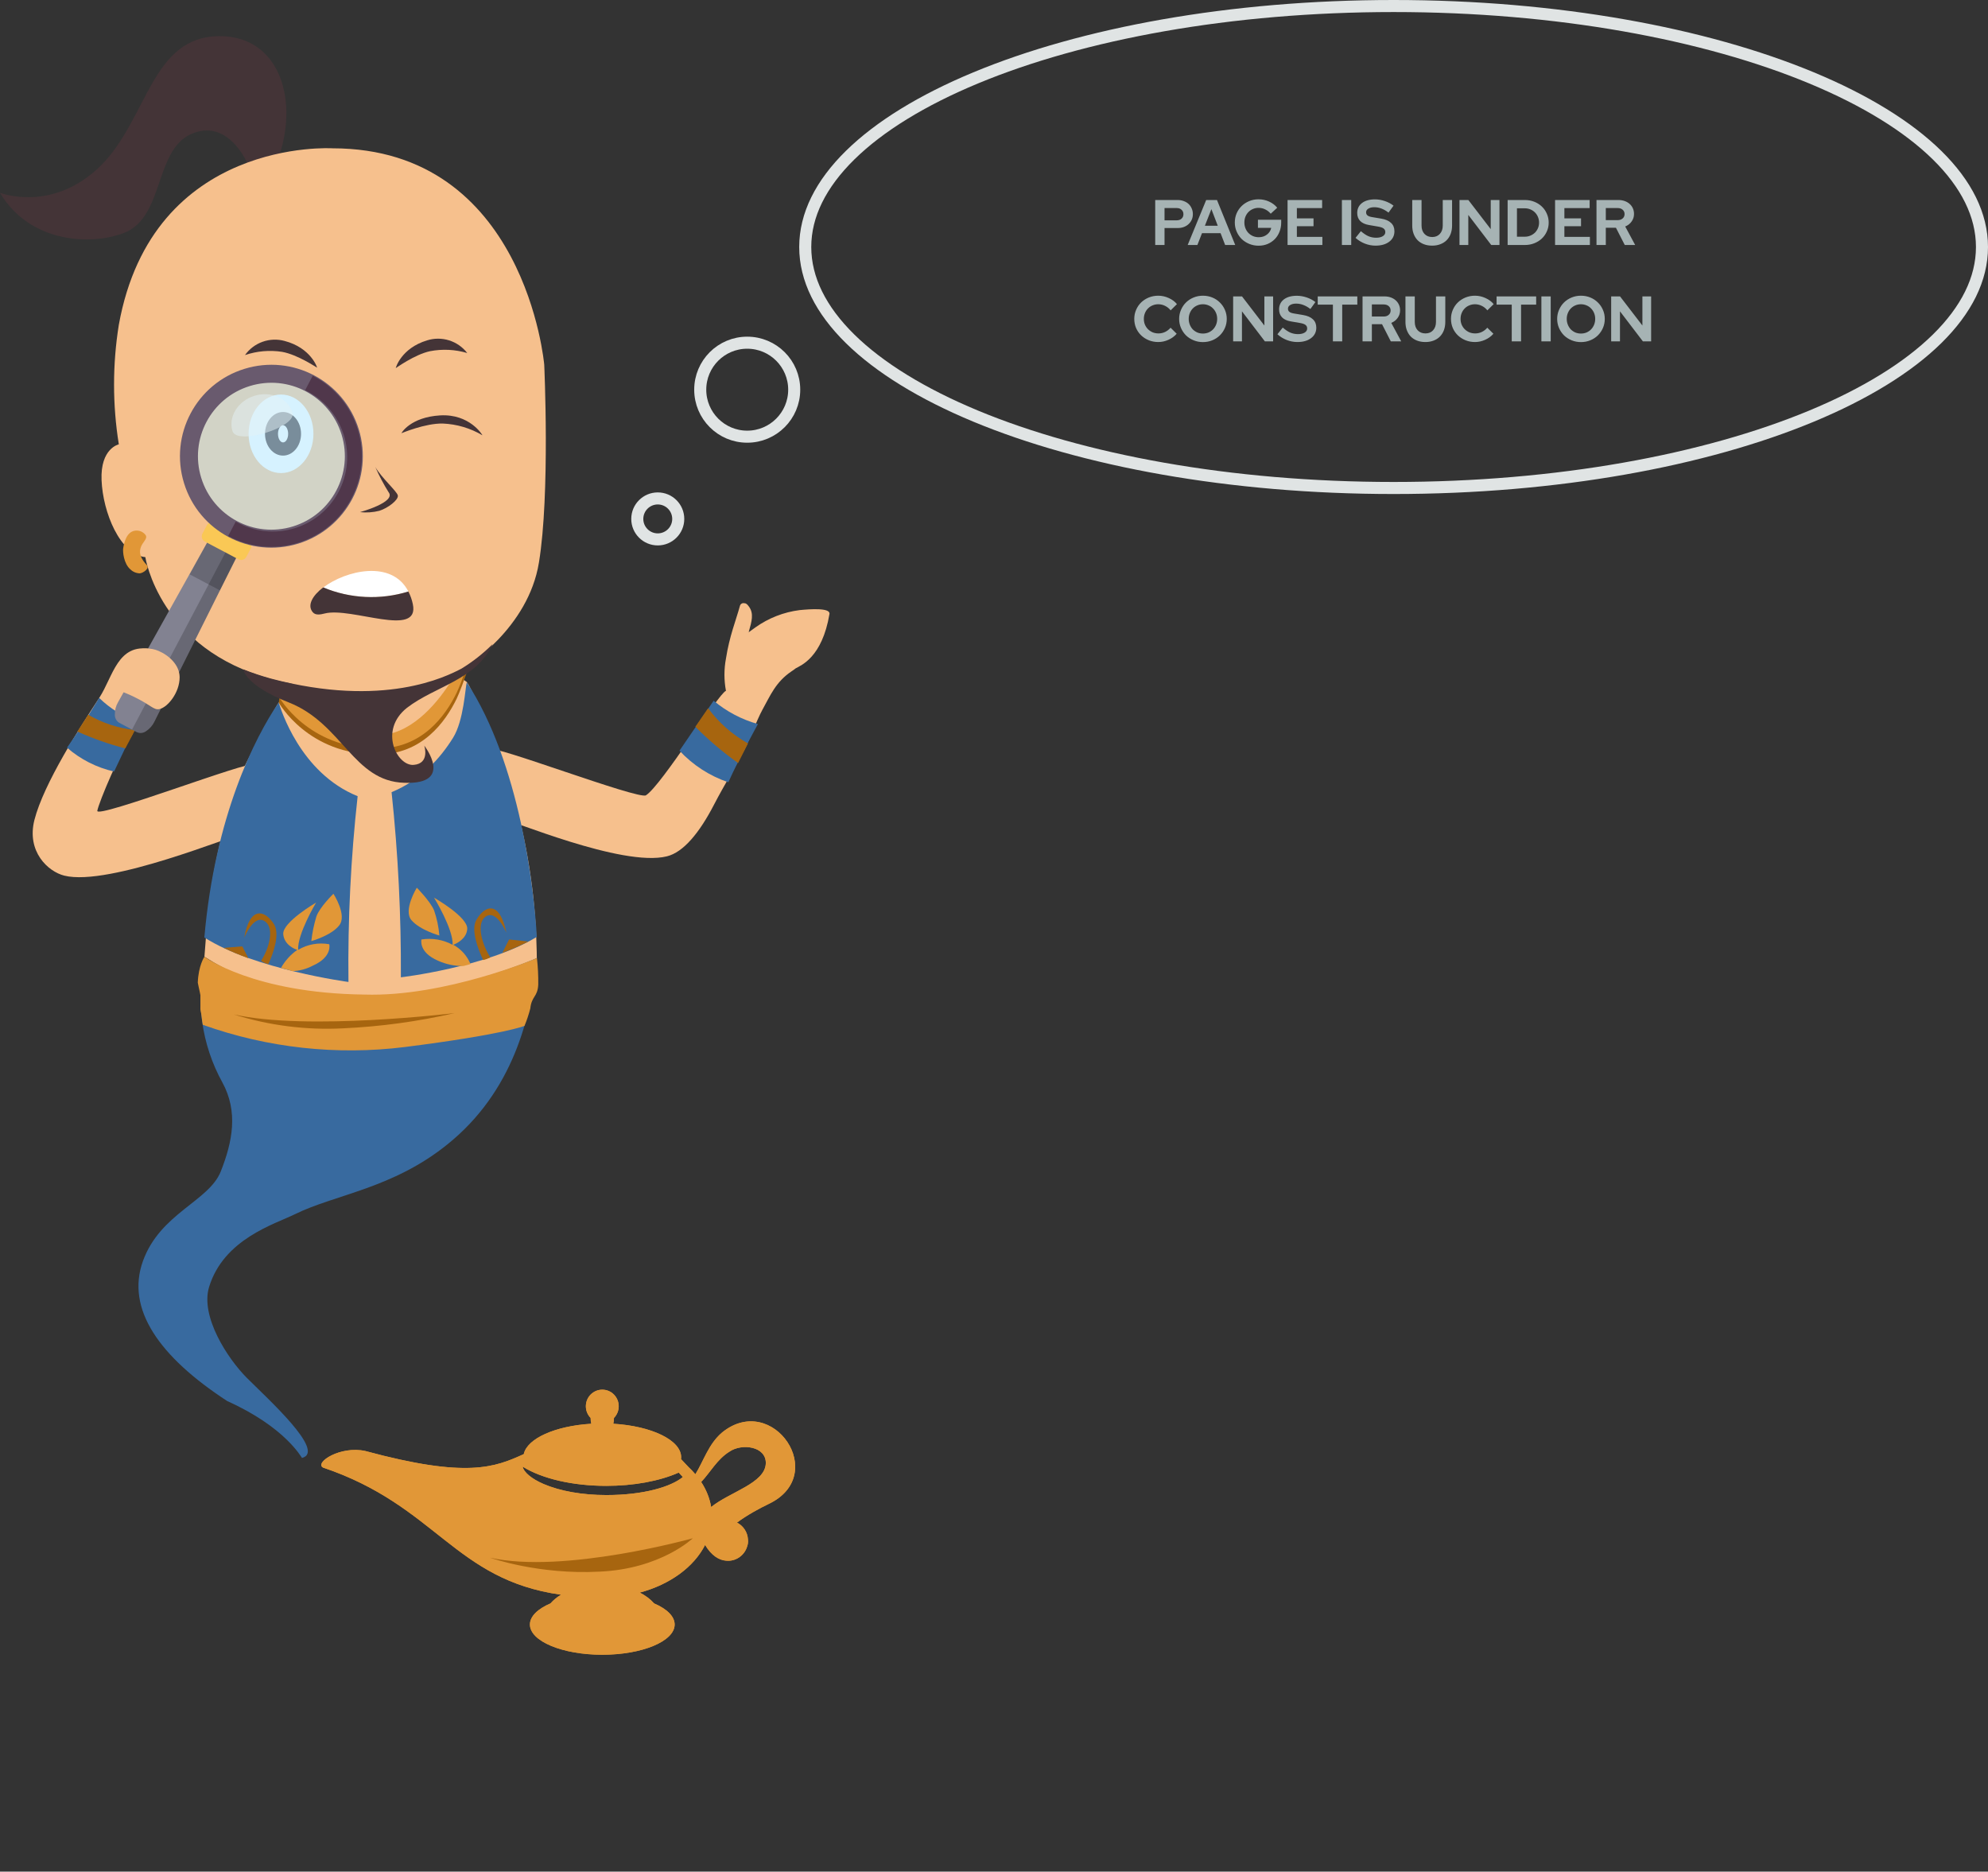 <svg width="495" height="466" viewBox="0 0 495 466" fill="none" xmlns="http://www.w3.org/2000/svg">
<rect x="0" y="0" width="495" height="466" fill="#333333" stroke="none"/>
<path d="M206.531 152.872C206.8 151.293 201.767 151.643 199.103 151.903C195.135 152.407 191.353 153.886 188.096 156.209C185.082 158.335 186.688 157.384 186.454 157.258C187.19 154.702 187.728 152.773 186.517 151.077C186.033 150.396 185.755 150.18 185.27 150.18C185.045 150.14 184.812 150.187 184.621 150.312C184.429 150.437 184.292 150.63 184.239 150.853C183.252 154.441 181.628 158.371 180.758 163.977C180.259 166.627 180.259 169.347 180.758 171.997C178.82 172.733 164.772 195.464 160.843 198.012C159.049 199.187 122.269 185.157 122.09 186.601C124.512 192.97 124.521 197.303 125.319 204.04C126.441 203.744 154.869 215.998 166.064 213.208C170.11 212.203 174.084 207.512 177.825 200.272C180.399 195.303 183.09 191.069 185.001 187.274C185.943 185.83 188.509 179.102 189.836 176.716C191.837 173.127 193.119 169.826 197.102 167.135C197.459 166.908 197.803 166.662 198.134 166.399C199.399 165.673 204.701 163.744 206.531 152.872Z" fill="#F6C08D"/>
<path d="M16.004 218.016C11.967 217.011 6.558 212.032 8.576 204.129C10.891 195.087 19.924 181.057 24.724 173.737C28.195 168.354 29.29 160.074 37.578 161.608C38.817 161.864 39.974 162.419 40.95 163.224C41.925 164.029 42.69 165.061 43.176 166.228C43.795 167.018 43.346 167.502 42.414 167.547C39.399 168.157 38.296 169.61 35.946 171.934C35.309 172.514 34.793 173.215 34.428 173.995C34.063 174.776 33.856 175.621 33.82 176.482C37.237 174.454 37.767 175.836 37.767 175.836C38.44 177.791 35.973 178.016 33.972 179.747L33.192 180.599C32.977 181.084 33.264 182.537 32.932 182.905C30.061 186.78 24.607 199.752 24.23 201.869C23.853 203.986 62.804 189.023 62.983 190.458C60.57 196.836 60.561 201.169 59.754 207.897C58.597 207.628 27.199 220.824 16.004 218.016Z" fill="#F6C08D"/>
<path d="M177.69 174.464C180.912 177.165 184.674 179.147 188.724 180.277C188.724 180.277 184.346 188.135 181.35 194.773C176.706 193.199 172.526 190.496 169.186 186.906L177.69 174.464Z" fill="#386A9F"/>
<path d="M183.781 189.982C179.984 187.276 176.422 184.254 173.133 180.949L176.309 176.329C178.957 179.928 182.346 182.917 186.248 185.093L183.781 189.982Z" fill="#A7650F"/>
<path d="M61.52 40.514C61.52 40.514 56.685 29.157 47.427 33.454C38.502 37.59 40.816 53.952 31.065 57.917C22.803 61.218 7.436 60.563 -0 48.004C-0 48.004 13.052 53.127 25.117 41.223C36.851 29.489 37.676 9 54.721 9C69.244 9 74.178 24.116 69.719 38.164L64.588 41.886L61.52 40.514Z" fill="#443437"/>
<path d="M134.192 140.052C137 123.008 135.511 90.804 135.511 90.804C135.511 90.804 130.882 36.926 82.79 36.926C82.79 36.926 38.009 34.118 29.585 80.882C28.004 90.735 28.004 100.776 29.585 110.629C29.585 110.629 24.957 111.616 25.288 119.546C25.611 127.619 29.908 138.061 36.188 138.716C36.188 138.716 39.66 161.69 67.756 169.126C69.55 169.62 71.227 169.952 72.878 170.284C72.052 171.27 71.084 172.598 69.909 174.249C69.738 174.41 69.577 174.742 69.406 174.912C68.671 175.81 61.054 190.163 60.319 192.1C55.395 204.86 52.387 218.28 51.393 231.921C51.232 234.074 51.061 236.056 50.9 238.2C63.278 246.148 77.857 249.967 92.541 249.109C117.004 247.799 133.663 238.541 133.663 238.541C133.663 238.541 133.663 236.397 133.502 232.594C132.901 219.806 130.68 207.145 126.89 194.917C127.886 196.568 117.022 169.315 115.982 169.647C115.488 168.992 112.681 168.803 112.187 167.978C113.164 167.63 114.104 167.189 114.995 166.659C116.179 165.987 131.546 156.406 134.192 140.052Z" fill="#F6C08D"/>
<path d="M34.267 179.738C30.68 178.451 27.41 176.411 24.677 173.755C24.677 173.755 20.506 180.779 16.685 186.152C20.041 189.074 24.069 191.117 28.409 192.1L34.267 179.738Z" fill="#386A9F"/>
<path d="M19.26 182.133C23.113 183.874 27.107 185.282 31.2 186.341L33.631 181.774C29.52 181.336 25.546 180.037 21.969 177.962C21.144 179.254 20.157 180.761 19.26 182.133Z" fill="#A7650F"/>
<path d="M99.816 243.332C99.898 227.934 99.125 212.544 97.501 197.232C104.848 194.217 109.728 188.647 112.805 183.695C115.496 179.398 115.846 171.136 116.223 169.871C129.446 190.037 133.034 221.524 133.662 233.267C121.103 240.856 99.816 243.332 99.816 243.332Z" fill="#386A9F"/>
<path d="M133.663 238.541C132.344 253.253 127.661 271.831 111.46 284.883C97.78 295.962 83.427 297.38 73.38 302.34C68.401 304.789 55.717 308.476 52.066 320.425C49.832 327.754 56.641 338.214 61.431 343.031C66.553 348.18 81.31 361.439 75.192 363C75.031 362.838 70.967 355.294 56.587 348.844C39.587 337.756 31.299 325.87 35.596 313.966C39.892 302.062 52.03 299.102 54.972 291.665C57.915 284.229 59.341 276.783 55.376 269.517C50.158 260.08 48.621 249.045 51.061 238.541C51.061 238.541 64.454 247.799 90.065 249.943C115.766 246.57 133.663 238.541 133.663 238.541Z" fill="#386A9F"/>
<path d="M134.021 245.152C133.86 248.292 132.371 247.96 132.039 251.1C131.663 252.574 131.18 254.019 130.595 255.424C130.595 255.424 125.598 257.55 100.803 260.689C83.832 262.805 66.601 260.909 50.496 255.155C50.496 255.155 50.236 253.746 50.074 252.257C49.933 251.774 49.876 251.27 49.904 250.768V247.799C49.834 247.527 49.78 247.251 49.742 246.973C49.581 246.148 49.249 244.82 49.249 244.659C49.41 240.362 50.899 238.209 50.899 238.209C50.899 238.209 63.126 247.305 90.729 247.628C110.841 248.265 133.69 238.541 133.69 238.541C133.942 240.735 134.053 242.944 134.021 245.152V245.152Z" fill="#E19737"/>
<path d="M116.224 167.448C115.892 168.444 114.367 172.633 113.712 173.952C110.895 179.738 105.118 187.839 94.039 187.839C76.69 188 69.424 174.957 69.424 174.957L69.747 172.149C69.747 172.149 83.427 185.722 95.197 184.528C103.27 183.703 109.415 175.773 112.384 170.983C112.633 170.614 112.855 170.227 113.048 169.826C113.712 169.987 115.399 167.287 116.224 167.448Z" fill="#A7650F"/>
<path d="M115.569 167.727C115.04 169.339 114.42 170.921 113.712 172.463C110.895 178.249 105.118 186.35 94.039 186.35C76.69 186.511 69.424 173.459 69.424 173.459L69.747 170.651C69.747 170.651 83.427 184.197 95.197 183.031C103.27 182.206 109.415 174.275 112.384 169.485C112.635 169.117 112.857 168.73 113.048 168.328C113.712 168.498 114.744 167.565 115.569 167.727Z" fill="#E19737"/>
<path d="M98.542 91.646C98.614 91.646 103.225 88.264 107.082 87.439C110.16 86.847 113.335 87.004 116.34 87.897C115.195 86.409 113.62 85.309 111.83 84.746C110.039 84.183 108.119 84.184 106.328 84.748C99.888 86.704 98.524 91.584 98.542 91.646Z" fill="#443437"/>
<path d="M99.959 107.857C100.031 107.857 105.871 105.354 110.258 105.453C113.738 105.599 117.127 106.604 120.125 108.377C120.125 108.296 116.941 102.995 109.594 103.425C102.247 103.856 99.95 107.776 99.959 107.857Z" fill="#443437"/>
<path d="M70.868 84.892C69.061 84.396 67.145 84.468 65.38 85.097C63.615 85.726 62.086 86.882 61 88.409C63.967 87.4 67.134 87.123 70.231 87.601C74.133 88.292 78.861 91.531 78.941 91.531C79.022 91.531 77.407 86.606 70.868 84.892Z" fill="#443437"/>
<path d="M86.764 244.489C86.764 244.489 63.297 241.349 50.882 233.41C53.519 203.17 63.441 183.667 69.388 174.912C69.882 176.401 74.672 192.432 89.052 198.236C87.348 213.592 86.584 229.039 86.764 244.489V244.489Z" fill="#386A9F"/>
<path d="M113.2 252.239C113.2 252.239 76.51 256.725 58.174 252.562C66.981 255.339 76.214 256.515 85.436 256.034C94.786 255.607 104.078 254.337 113.2 252.239V252.239Z" fill="#A7650F"/>
<path d="M66.82 240.031C68.121 237.214 69.727 232.567 68.22 230.1C66.04 226.655 62.227 225.364 60.81 233.473C60.81 233.473 63.232 227.337 66.067 229.463C68.39 231.257 66.964 236.227 64.999 239.223C65.538 239.626 66.161 239.901 66.82 240.031Z" fill="#A7650F"/>
<path d="M55.715 236.003C57.707 236.972 59.698 237.797 61.851 238.586L60.335 235.626L55.715 236.003Z" fill="#A7650F"/>
<path d="M69.97 240.99C70.966 241.312 71.962 241.474 72.787 241.797C74.573 241.735 76.322 241.265 77.9 240.424C82.834 238.236 81.982 235.096 81.982 235.096C79.314 234.609 76.56 235.106 74.231 236.495C74.025 232.53 78.716 224.717 78.716 224.717C78.716 224.717 70.338 229.588 70.526 232.557C70.715 235.203 73.37 236.334 74.034 236.495C72.359 237.669 70.97 239.205 69.97 240.99V240.99Z" fill="#E19737"/>
<path d="M77.514 234.316C77.514 234.316 82.457 232.943 84.422 230.449C86.548 227.956 83.022 222.528 83.022 222.528C83.022 222.528 79.587 225.865 78.779 228.189C78.171 230.188 77.747 232.239 77.514 234.316V234.316Z" fill="#E19737"/>
<path d="M102.463 229.122C104.607 231.598 109.397 232.926 109.397 232.926C109.225 230.785 108.782 228.675 108.078 226.646C107.083 224.332 103.781 221.021 103.781 221.021C103.781 221.021 100.31 226.646 102.463 229.122Z" fill="#E19737"/>
<path d="M112.869 235.24C113.694 234.909 116.179 233.751 116.34 231.275C116.511 228.297 108.078 223.507 108.078 223.507C108.078 223.507 112.869 231.275 112.707 235.24C110.335 233.953 107.604 233.486 104.939 233.913C104.939 233.913 104.113 237.053 109.074 239.205C111.049 240.09 113.19 240.54 115.354 240.524C116.008 240.363 116.672 240.192 117.148 240.031C116.318 237.987 114.806 236.294 112.869 235.24V235.24Z" fill="#E19737"/>
<path d="M126.755 233.912L125.096 237.222C127.3 236.416 129.454 235.478 131.546 234.414L126.755 233.912Z" fill="#A7650F"/>
<path d="M120.807 228.297C123.614 226.153 126.09 232.262 126.09 232.262C124.44 224.188 120.807 225.319 118.654 228.961C117.165 231.437 118.986 236.227 120.304 239.035C120.927 238.891 121.529 238.671 122.098 238.38C120.143 235.402 118.492 230.118 120.807 228.297Z" fill="#A7650F"/>
<path d="M93.447 116.271C94.397 118.442 95.503 120.54 96.757 122.551C98.739 125.027 89.643 127.512 89.643 127.512C91.25 127.687 92.875 127.574 94.442 127.18C96.586 126.516 99.233 124.489 99.062 123.376C98.901 122.38 94.936 118.918 93.447 116.271Z" fill="#443437"/>
<path d="M36.581 140.725C35.227 139.299 34.554 137.926 35.003 136.419C35.451 134.912 36.877 134.159 36.249 133.208C35.962 132.825 35.581 132.523 35.142 132.331C34.704 132.139 34.223 132.064 33.747 132.113C31.45 132.311 30.849 135.316 30.67 136.554C30.553 137.298 30.768 140.295 32.464 141.766C33.092 142.379 33.928 142.731 34.805 142.753C35.729 142.663 37.299 141.479 36.581 140.725Z" fill="#E19737"/>
<path d="M69.971 117.787C74.43 117.787 78.044 113.41 78.044 108.009C78.044 102.609 74.43 98.231 69.971 98.231C65.512 98.231 61.897 102.609 61.897 108.009C61.897 113.41 65.512 117.787 69.971 117.787Z" fill="white"/>
<path d="M70.474 113.437C72.951 113.437 74.959 111.007 74.959 108.009C74.959 105.012 72.951 102.582 70.474 102.582C67.996 102.582 65.988 105.012 65.988 108.009C65.988 111.007 67.996 113.437 70.474 113.437Z" fill="#443437"/>
<path d="M70.482 110.153C71.181 110.153 71.747 109.197 71.747 108.018C71.747 106.839 71.181 105.883 70.482 105.883C69.784 105.883 69.217 106.839 69.217 108.018C69.217 109.197 69.784 110.153 70.482 110.153Z" fill="white"/>
<path d="M34.087 182.295C34.456 182.456 34.86 182.517 35.26 182.473C35.66 182.429 36.041 182.281 36.366 182.044C37.262 181.455 37.982 180.633 38.447 179.667L58.954 138.59L51.759 134.769L29.387 174.849C28.843 175.779 28.57 176.841 28.597 177.917C28.582 178.319 28.673 178.718 28.86 179.074C29.047 179.43 29.325 179.73 29.665 179.945L34.087 182.295Z" fill="#828291"/>
<g style="mix-blend-mode:overlay" opacity="0.2">
<path d="M54.748 146.987L58.991 138.59L51.761 134.769L47.222 143.004L54.748 146.987Z" fill="black"/>
</g>
<g style="mix-blend-mode:overlay" opacity="0.2">
<path d="M34.088 182.296C34.457 182.454 34.861 182.515 35.261 182.471C35.66 182.427 36.041 182.28 36.367 182.044C37.264 181.452 37.983 180.627 38.448 179.658L58.955 138.591L56.326 137.2L32.886 181.641L34.088 182.296Z" fill="black"/>
</g>
<path d="M61.834 134.61L53.459 130.184C52.754 129.812 51.88 130.081 51.507 130.787L50.401 132.881C50.028 133.586 50.298 134.46 51.003 134.832L59.379 139.258C60.084 139.63 60.958 139.361 61.331 138.656L62.437 136.562C62.809 135.856 62.54 134.982 61.834 134.61Z" fill="#FAC855"/>
<path opacity="0.5" d="M73.63 133.203C84.461 129.861 90.532 118.371 87.19 107.539C83.847 96.707 72.357 90.636 61.525 93.979C50.694 97.322 44.623 108.812 47.965 119.643C51.308 130.475 62.798 136.546 73.63 133.203Z" fill="#AFE6FF"/>
<path opacity="0.5" d="M57.895 107.363C56.783 103.775 59.232 99.819 63.359 98.545C67.485 97.271 71.737 99.155 72.841 102.752C73.944 106.349 58.999 110.96 57.895 107.363Z" fill="#E4F2F6"/>
<path d="M73.63 133.203C84.461 129.861 90.532 118.371 87.19 107.539C83.847 96.707 72.357 90.636 61.525 93.979C50.694 97.322 44.623 108.812 47.965 119.643C51.308 130.475 62.798 136.546 73.63 133.203Z" stroke="#695A6E" stroke-width="4.48" stroke-miterlimit="10" stroke-linecap="round"/>
<path d="M87.499 124.121C90.283 118.836 90.857 112.664 89.097 106.956C87.336 101.249 83.384 96.472 78.107 93.674L77.865 93.549L75.981 97.137L76.223 97.263C78.427 98.367 80.389 99.9 81.993 101.772C83.596 103.645 84.81 105.818 85.562 108.166C86.315 110.514 86.591 112.988 86.374 115.444C86.157 117.899 85.453 120.287 84.301 122.467C83.149 124.646 81.574 126.574 79.667 128.137C77.761 129.7 75.561 130.866 73.198 131.567C70.835 132.269 68.355 132.491 65.904 132.221C63.454 131.952 61.082 131.195 58.928 129.997L58.695 129.862L56.811 133.45L57.053 133.585C62.346 136.363 68.526 136.927 74.234 135.152C79.943 133.378 84.714 129.41 87.499 124.121Z" fill="#50374B"/>
<path d="M33.245 162.245C34.215 161.758 35.281 161.49 36.367 161.462C37.452 161.434 38.53 161.647 39.525 162.084C42.216 163.25 44.727 165.672 44.727 168.623C44.727 172.445 41.803 176.024 39.767 176.535C38.278 176.903 37.676 175.567 33.308 173.468C30.15 171.942 29.307 172.086 28.823 171.045C27.809 169.018 30.5 163.761 33.245 162.245Z" fill="#F6C08D"/>
<path d="M103.001 190.441C107.128 190.109 105.639 185.642 105.639 185.642C105.639 185.642 113.246 195.393 100.687 194.899C87.957 194.567 85.311 180.196 71.927 174.904C61.019 170.607 60.687 166.83 60.525 166.642C62.797 167.535 65.115 168.308 67.468 168.956C95.564 176.393 111.093 168.463 114.896 166.48C117.718 164.755 120.326 162.701 122.665 160.362V160.362C118.529 169.333 108.446 170.777 101.342 176.222C94.237 181.847 98.866 190.773 103.001 190.441Z" fill="#443437"/>
<path d="M101.683 147.274C97.592 139.272 86.101 142.008 80.476 146.287C87.211 149.089 94.716 149.439 101.683 147.274V147.274Z" fill="white"/>
<path d="M101.682 147.274C94.711 149.427 87.206 149.065 80.475 146.251C77.784 148.305 76.411 150.736 77.892 152.45C78.582 153.257 79.82 153.006 80.843 152.746C87.526 151.05 104.588 158.971 102.794 150.422C102.568 149.327 102.194 148.268 101.682 147.274V147.274Z" fill="#443437"/>
<path d="M493.5 61.5C493.5 69.467 489.62 77.194 482.318 84.369C475.01 91.548 464.359 98.082 451.076 103.602C424.516 114.638 387.72 121.5 347 121.5C306.279 121.5 269.483 114.638 242.923 103.602C229.64 98.082 218.989 91.548 211.681 84.369C204.379 77.194 200.5 69.467 200.5 61.5C200.5 53.533 204.379 45.806 211.681 38.631C218.989 31.452 229.64 24.918 242.923 19.398C269.483 8.362 306.279 1.5 347 1.5C387.72 1.5 424.516 8.362 451.076 19.398C464.359 24.918 475.01 31.452 482.318 38.631C489.62 45.806 493.5 53.533 493.5 61.5Z" stroke="#E0E4E4" stroke-width="3"/>
<path d="M287.641 61V49.8H293.257C293.801 49.8 294.302 49.891 294.761 50.072C295.23 50.243 295.63 50.483 295.961 50.792C296.291 51.101 296.547 51.475 296.729 51.912C296.921 52.339 297.017 52.808 297.017 53.32C297.017 53.821 296.921 54.285 296.729 54.712C296.547 55.128 296.286 55.491 295.945 55.8C295.614 56.109 295.219 56.349 294.761 56.52C294.302 56.691 293.801 56.776 293.257 56.776H289.961V61H287.641ZM293.001 51.8H289.961V54.856H293.001C293.502 54.856 293.902 54.717 294.201 54.44C294.51 54.163 294.665 53.795 294.665 53.336C294.665 52.877 294.51 52.509 294.201 52.232C293.902 51.944 293.502 51.8 293.001 51.8ZM295.725 61L300.333 49.8H303.021L307.565 61H305.053L303.917 58.056H299.293L298.141 61H295.725ZM300.013 56.2H303.213L301.629 52.072L300.013 56.2ZM319.011 55.416C319.011 56.237 318.867 57.005 318.579 57.72C318.301 58.424 317.912 59.032 317.411 59.544C316.92 60.045 316.328 60.445 315.635 60.744C314.941 61.032 314.195 61.176 313.395 61.176C312.563 61.176 311.784 61.027 311.059 60.728C310.333 60.429 309.704 60.024 309.171 59.512C308.648 58.989 308.232 58.376 307.923 57.672C307.613 56.968 307.459 56.211 307.459 55.4C307.459 54.589 307.608 53.832 307.907 53.128C308.216 52.424 308.632 51.816 309.155 51.304C309.688 50.781 310.317 50.371 311.043 50.072C311.768 49.773 312.541 49.624 313.363 49.624C314.291 49.624 315.165 49.811 315.987 50.184C316.808 50.557 317.485 51.069 318.019 51.72L316.403 53.208C316.008 52.739 315.549 52.381 315.027 52.136C314.515 51.88 313.96 51.752 313.363 51.752C312.861 51.752 312.392 51.848 311.955 52.04C311.528 52.221 311.155 52.477 310.835 52.808C310.525 53.128 310.28 53.512 310.099 53.96C309.928 54.397 309.843 54.877 309.843 55.4C309.843 55.923 309.933 56.408 310.115 56.856C310.296 57.304 310.547 57.693 310.867 58.024C311.187 58.344 311.565 58.6 312.003 58.792C312.451 58.973 312.925 59.064 313.427 59.064C314.216 59.064 314.893 58.845 315.459 58.408C316.035 57.971 316.392 57.411 316.531 56.728H313.219V54.712H319.011V55.416ZM320.594 61V49.8H329.202V51.816H322.914V54.376H327.058V56.328H322.914V58.984H329.266V61H320.594ZM334.125 61V49.8H336.445V61H334.125ZM337.524 59.224L338.852 57.56C339.503 58.125 340.127 58.541 340.724 58.808C341.332 59.064 341.972 59.192 342.644 59.192C343.338 59.192 343.892 59.064 344.308 58.808C344.724 58.552 344.932 58.211 344.932 57.784C344.932 57.4 344.788 57.101 344.5 56.888C344.223 56.675 343.754 56.515 343.092 56.408L340.868 56.024C339.908 55.864 339.178 55.528 338.676 55.016C338.186 54.504 337.94 53.843 337.94 53.032C337.94 51.987 338.335 51.16 339.124 50.552C339.924 49.944 341.002 49.64 342.356 49.64C343.167 49.64 343.983 49.779 344.804 50.056C345.636 50.333 346.362 50.717 346.98 51.208L345.732 52.936C345.135 52.477 344.548 52.141 343.972 51.928C343.396 51.704 342.804 51.592 342.196 51.592C341.578 51.592 341.082 51.709 340.708 51.944C340.335 52.168 340.148 52.472 340.148 52.856C340.148 53.197 340.271 53.464 340.516 53.656C340.762 53.848 341.172 53.987 341.748 54.072L343.86 54.424C344.97 54.605 345.802 54.963 346.356 55.496C346.922 56.019 347.204 56.712 347.204 57.576C347.204 58.664 346.772 59.533 345.908 60.184C345.055 60.835 343.914 61.16 342.484 61.16C341.588 61.16 340.703 60.989 339.828 60.648C338.964 60.307 338.196 59.832 337.524 59.224ZM361.557 56.152C361.557 56.909 361.439 57.603 361.205 58.232C360.97 58.851 360.634 59.379 360.197 59.816C359.77 60.243 359.247 60.573 358.629 60.808C358.021 61.043 357.343 61.16 356.597 61.16C355.839 61.16 355.151 61.043 354.533 60.808C353.925 60.573 353.407 60.243 352.981 59.816C352.554 59.379 352.223 58.851 351.989 58.232C351.754 57.613 351.637 56.92 351.637 56.152V49.8H353.957V56.152C353.957 57.016 354.197 57.709 354.677 58.232C355.167 58.755 355.813 59.016 356.613 59.016C357.413 59.016 358.047 58.755 358.517 58.232C358.997 57.709 359.237 57.016 359.237 56.152V49.8H361.557V56.152ZM363.406 49.8H365.614L371.182 57.048V49.8H373.358V61H371.31L365.598 53.512V61H363.406V49.8ZM375.391 61V49.8H379.695C380.527 49.8 381.305 49.944 382.031 50.232C382.756 50.52 383.38 50.915 383.903 51.416C384.436 51.917 384.852 52.515 385.151 53.208C385.46 53.901 385.615 54.643 385.615 55.432C385.615 56.211 385.46 56.941 385.151 57.624C384.852 58.307 384.436 58.899 383.903 59.4C383.38 59.891 382.756 60.28 382.031 60.568C381.305 60.856 380.527 61 379.695 61H375.391ZM379.679 51.864H377.711V58.936H379.679C380.169 58.936 380.628 58.845 381.055 58.664C381.492 58.483 381.871 58.237 382.191 57.928C382.511 57.608 382.761 57.235 382.943 56.808C383.124 56.381 383.215 55.923 383.215 55.432C383.215 54.931 383.124 54.461 382.943 54.024C382.761 53.587 382.511 53.208 382.191 52.888C381.871 52.568 381.492 52.317 381.055 52.136C380.628 51.955 380.169 51.864 379.679 51.864ZM387.203 61V49.8H395.811V51.816H389.523V54.376H393.667V56.328H389.523V58.984H395.875V61H387.203ZM397.516 61V49.8H402.988C403.553 49.8 404.07 49.885 404.54 50.056C405.02 50.227 405.43 50.467 405.772 50.776C406.113 51.075 406.38 51.437 406.572 51.864C406.764 52.291 406.86 52.76 406.86 53.272C406.86 53.976 406.657 54.605 406.252 55.16C405.857 55.715 405.329 56.125 404.668 56.392L407.148 61H404.556L402.364 56.712H399.836V61H397.516ZM402.78 51.8H399.836V54.808H402.78C403.302 54.808 403.718 54.669 404.028 54.392C404.348 54.115 404.508 53.752 404.508 53.304C404.508 52.856 404.348 52.493 404.028 52.216C403.718 51.939 403.302 51.8 402.78 51.8ZM288.459 83.016C289.046 83.016 289.595 82.893 290.107 82.648C290.619 82.403 291.073 82.051 291.467 81.592L292.987 83.096C292.454 83.725 291.771 84.227 290.939 84.6C290.118 84.973 289.27 85.16 288.395 85.16C287.553 85.16 286.763 85.011 286.027 84.712C285.302 84.413 284.673 84.008 284.139 83.496C283.606 82.984 283.185 82.376 282.875 81.672C282.577 80.968 282.427 80.211 282.427 79.4C282.427 78.589 282.582 77.832 282.891 77.128C283.201 76.413 283.622 75.8 284.155 75.288C284.689 74.776 285.318 74.371 286.043 74.072C286.779 73.773 287.563 73.624 288.395 73.624C289.291 73.624 290.161 73.816 291.003 74.2C291.846 74.573 292.529 75.08 293.051 75.72L291.483 77.272C291.089 76.781 290.625 76.408 290.091 76.152C289.558 75.885 288.993 75.752 288.395 75.752C287.894 75.752 287.419 75.848 286.971 76.04C286.534 76.221 286.155 76.477 285.835 76.808C285.515 77.128 285.265 77.512 285.083 77.96C284.902 78.397 284.811 78.877 284.811 79.4C284.811 79.912 284.902 80.392 285.083 80.84C285.275 81.277 285.531 81.656 285.851 81.976C286.182 82.296 286.566 82.552 287.003 82.744C287.451 82.925 287.937 83.016 288.459 83.016ZM305.455 79.4C305.455 80.2 305.301 80.957 304.991 81.672C304.682 82.376 304.261 82.989 303.727 83.512C303.205 84.024 302.581 84.429 301.855 84.728C301.13 85.027 300.351 85.176 299.519 85.176C298.698 85.176 297.925 85.027 297.199 84.728C296.474 84.429 295.845 84.024 295.311 83.512C294.789 82.989 294.373 82.376 294.063 81.672C293.754 80.957 293.599 80.2 293.599 79.4C293.599 78.6 293.754 77.848 294.063 77.144C294.373 76.429 294.789 75.816 295.311 75.304C295.845 74.781 296.474 74.371 297.199 74.072C297.925 73.773 298.698 73.624 299.519 73.624C300.351 73.624 301.13 73.773 301.855 74.072C302.581 74.371 303.205 74.781 303.727 75.304C304.261 75.816 304.682 76.429 304.991 77.144C305.301 77.848 305.455 78.6 305.455 79.4ZM303.071 79.4C303.071 78.877 302.981 78.397 302.799 77.96C302.618 77.512 302.367 77.128 302.047 76.808C301.738 76.477 301.365 76.221 300.927 76.04C300.49 75.848 300.021 75.752 299.519 75.752C299.018 75.752 298.549 75.848 298.111 76.04C297.685 76.221 297.311 76.477 296.991 76.808C296.682 77.128 296.437 77.512 296.255 77.96C296.074 78.397 295.983 78.877 295.983 79.4C295.983 79.912 296.074 80.392 296.255 80.84C296.437 81.288 296.682 81.677 296.991 82.008C297.311 82.328 297.685 82.584 298.111 82.776C298.549 82.957 299.018 83.048 299.519 83.048C300.021 83.048 300.49 82.957 300.927 82.776C301.365 82.584 301.738 82.328 302.047 82.008C302.367 81.677 302.618 81.288 302.799 80.84C302.981 80.392 303.071 79.912 303.071 79.4ZM307.047 73.8H309.255L314.823 81.048V73.8H316.999V85H314.951L309.239 77.512V85H307.047V73.8ZM318.071 83.224L319.399 81.56C320.05 82.125 320.674 82.541 321.271 82.808C321.879 83.064 322.519 83.192 323.191 83.192C323.885 83.192 324.439 83.064 324.855 82.808C325.271 82.552 325.479 82.211 325.479 81.784C325.479 81.4 325.335 81.101 325.047 80.888C324.77 80.675 324.301 80.515 323.639 80.408L321.415 80.024C320.455 79.864 319.725 79.528 319.223 79.016C318.733 78.504 318.487 77.843 318.487 77.032C318.487 75.987 318.882 75.16 319.671 74.552C320.471 73.944 321.549 73.64 322.903 73.64C323.714 73.64 324.53 73.779 325.351 74.056C326.183 74.333 326.909 74.717 327.527 75.208L326.279 76.936C325.682 76.477 325.095 76.141 324.519 75.928C323.943 75.704 323.351 75.592 322.743 75.592C322.125 75.592 321.629 75.709 321.255 75.944C320.882 76.168 320.695 76.472 320.695 76.856C320.695 77.197 320.818 77.464 321.063 77.656C321.309 77.848 321.719 77.987 322.295 78.072L324.407 78.424C325.517 78.605 326.349 78.963 326.903 79.496C327.469 80.019 327.751 80.712 327.751 81.576C327.751 82.664 327.319 83.533 326.455 84.184C325.602 84.835 324.461 85.16 323.031 85.16C322.135 85.16 321.25 84.989 320.375 84.648C319.511 84.307 318.743 83.832 318.071 83.224ZM328.108 75.848V73.8H337.964V75.848H334.204V85H331.884V75.848H328.108ZM339.266 85V73.8H344.738C345.303 73.8 345.82 73.885 346.29 74.056C346.77 74.227 347.18 74.467 347.522 74.776C347.863 75.075 348.13 75.437 348.322 75.864C348.514 76.291 348.61 76.76 348.61 77.272C348.61 77.976 348.407 78.605 348.002 79.16C347.607 79.715 347.079 80.125 346.418 80.392L348.898 85H346.306L344.114 80.712H341.586V85H339.266ZM344.53 75.8H341.586V78.808H344.53C345.052 78.808 345.468 78.669 345.778 78.392C346.098 78.115 346.258 77.752 346.258 77.304C346.258 76.856 346.098 76.493 345.778 76.216C345.468 75.939 345.052 75.8 344.53 75.8ZM359.869 80.152C359.869 80.909 359.752 81.603 359.517 82.232C359.282 82.851 358.946 83.379 358.509 83.816C358.082 84.243 357.56 84.573 356.941 84.808C356.333 85.043 355.656 85.16 354.909 85.16C354.152 85.16 353.464 85.043 352.845 84.808C352.237 84.573 351.72 84.243 351.293 83.816C350.866 83.379 350.536 82.851 350.301 82.232C350.066 81.613 349.949 80.92 349.949 80.152V73.8H352.269V80.152C352.269 81.016 352.509 81.709 352.989 82.232C353.48 82.755 354.125 83.016 354.925 83.016C355.725 83.016 356.36 82.755 356.829 82.232C357.309 81.709 357.549 81.016 357.549 80.152V73.8H359.869V80.152ZM367.319 83.016C367.905 83.016 368.455 82.893 368.967 82.648C369.479 82.403 369.932 82.051 370.327 81.592L371.847 83.096C371.313 83.725 370.631 84.227 369.799 84.6C368.977 84.973 368.129 85.16 367.255 85.16C366.412 85.16 365.623 85.011 364.887 84.712C364.161 84.413 363.532 84.008 362.999 83.496C362.465 82.984 362.044 82.376 361.735 81.672C361.436 80.968 361.287 80.211 361.287 79.4C361.287 78.589 361.441 77.832 361.751 77.128C362.06 76.413 362.481 75.8 363.015 75.288C363.548 74.776 364.177 74.371 364.903 74.072C365.639 73.773 366.423 73.624 367.255 73.624C368.151 73.624 369.02 73.816 369.863 74.2C370.705 74.573 371.388 75.08 371.911 75.72L370.343 77.272C369.948 76.781 369.484 76.408 368.951 76.152C368.417 75.885 367.852 75.752 367.255 75.752C366.753 75.752 366.279 75.848 365.831 76.04C365.393 76.221 365.015 76.477 364.695 76.808C364.375 77.128 364.124 77.512 363.943 77.96C363.761 78.397 363.671 78.877 363.671 79.4C363.671 79.912 363.761 80.392 363.943 80.84C364.135 81.277 364.391 81.656 364.711 81.976C365.041 82.296 365.425 82.552 365.863 82.744C366.311 82.925 366.796 83.016 367.319 83.016ZM372.639 75.848V73.8H382.495V75.848H378.735V85H376.415V75.848H372.639ZM383.797 85V73.8H386.117V85H383.797ZM399.58 79.4C399.58 80.2 399.426 80.957 399.116 81.672C398.807 82.376 398.386 82.989 397.852 83.512C397.33 84.024 396.706 84.429 395.98 84.728C395.255 85.027 394.476 85.176 393.644 85.176C392.823 85.176 392.05 85.027 391.324 84.728C390.599 84.429 389.97 84.024 389.436 83.512C388.914 82.989 388.498 82.376 388.188 81.672C387.879 80.957 387.724 80.2 387.724 79.4C387.724 78.6 387.879 77.848 388.188 77.144C388.498 76.429 388.914 75.816 389.436 75.304C389.97 74.781 390.599 74.371 391.324 74.072C392.05 73.773 392.823 73.624 393.644 73.624C394.476 73.624 395.255 73.773 395.98 74.072C396.706 74.371 397.33 74.781 397.852 75.304C398.386 75.816 398.807 76.429 399.116 77.144C399.426 77.848 399.58 78.6 399.58 79.4ZM397.196 79.4C397.196 78.877 397.106 78.397 396.924 77.96C396.743 77.512 396.492 77.128 396.172 76.808C395.863 76.477 395.49 76.221 395.052 76.04C394.615 75.848 394.146 75.752 393.644 75.752C393.143 75.752 392.674 75.848 392.236 76.04C391.81 76.221 391.436 76.477 391.116 76.808C390.807 77.128 390.562 77.512 390.38 77.96C390.199 78.397 390.108 78.877 390.108 79.4C390.108 79.912 390.199 80.392 390.38 80.84C390.562 81.288 390.807 81.677 391.116 82.008C391.436 82.328 391.81 82.584 392.236 82.776C392.674 82.957 393.143 83.048 393.644 83.048C394.146 83.048 394.615 82.957 395.052 82.776C395.49 82.584 395.863 82.328 396.172 82.008C396.492 81.677 396.743 81.288 396.924 80.84C397.106 80.392 397.196 79.912 397.196 79.4ZM401.172 73.8H403.38L408.948 81.048V73.8H411.124V85H409.076L403.364 77.512V85H401.172V73.8Z" fill="#A6B3B4"/>
<path d="M197.754 97.025C197.754 103.487 192.516 108.725 186.054 108.725C179.592 108.725 174.354 103.487 174.354 97.025C174.354 90.564 179.592 85.325 186.054 85.325C192.516 85.325 197.754 90.564 197.754 97.025ZM168.879 129.2C168.879 132.017 166.596 134.3 163.779 134.3C160.963 134.3 158.679 132.017 158.679 129.2C158.679 126.384 160.963 124.1 163.779 124.1C166.596 124.1 168.879 126.384 168.879 129.2Z" stroke="#E0E4E4" stroke-width="3"/>
<path d="M90.984 361.279C116.299 368.133 123.202 365.324 130.413 362.051C131.245 358.153 138.269 355.023 147.233 354.487C147.125 354.062 147.063 353.606 147.063 353.129C147.063 353.101 147.065 353.074 147.066 353.045C146.329 352.298 145.874 351.268 145.874 350.131C145.874 347.85 147.707 346 149.968 346C152.226 346 154.058 347.85 154.058 350.131C154.058 351.267 153.604 352.295 152.87 353.043C152.87 353.072 152.873 353.1 152.873 353.13C152.873 353.607 152.811 354.062 152.703 354.487C162.253 355.059 169.605 358.575 169.605 362.828C169.605 362.994 169.591 363.159 169.569 363.322C169.576 363.318 169.584 363.315 169.591 363.311C169.591 363.311 170.438 364.206 171.422 365.257C172.04 365.833 172.615 366.436 173.146 367.06C175.25 363.646 176.423 359.53 179.794 356.663C192.401 346.425 206.682 367.263 191.34 374.481C189.16 375.529 186.116 377.161 183.503 379.097C185.059 379.885 186.146 381.47 186.24 383.323C186.31 383.863 186.24 384.429 186.053 384.98C185.453 387.072 183.545 388.603 181.281 388.603C181.098 388.603 180.917 388.591 180.739 388.572C179.029 388.433 177.172 387.331 175.562 384.668C172.777 390.16 166.811 394.515 159.309 396.521C160.751 397.268 161.964 398.18 162.863 399.216C166.033 400.573 167.984 402.427 167.984 404.472C167.984 408.63 159.918 412 149.968 412C140.015 412 131.949 408.63 131.949 404.472C131.949 402.427 133.904 400.573 137.072 399.216C137.767 398.414 138.655 397.687 139.688 397.052C113.064 393.315 108.695 374.912 80.422 365.39C78.273 364.163 84.719 359.886 90.984 361.279ZM177.071 375.219C181.774 371.421 190.511 369.316 190.682 364.348C190.79 360.093 184.722 359.296 181.627 361.432C178.54 363.348 176.889 366.56 174.591 368.985C175.852 370.913 176.705 373.011 177.071 375.219ZM135.369 369.499C139.495 371.268 145.04 372.243 150.982 372.243C160.328 372.243 167.105 370.157 170.026 367.753C169.672 367.373 169.317 366.994 168.993 366.648C164.214 368.761 157.791 369.951 150.982 369.951C142.614 369.951 134.993 368.183 130.148 365.171L130.144 365.173C130.407 366.562 132.399 368.225 135.369 369.499Z" fill="#E19737"/>
<path d="M90.984 361.279C116.299 368.133 123.202 365.324 130.413 362.051C131.245 358.153 138.269 355.023 147.233 354.487C147.125 354.062 147.063 353.606 147.063 353.129C147.063 353.101 147.065 353.074 147.066 353.045C146.329 352.298 145.874 351.268 145.874 350.131C145.874 347.85 147.707 346 149.968 346C152.226 346 154.058 347.85 154.058 350.131C154.058 351.267 153.604 352.295 152.87 353.043C152.87 353.072 152.873 353.1 152.873 353.13C152.873 353.607 152.811 354.062 152.703 354.487C162.253 355.059 169.605 358.575 169.605 362.828C169.605 362.994 169.591 363.159 169.569 363.322C169.576 363.318 169.584 363.315 169.591 363.311C169.591 363.311 170.438 364.206 171.422 365.257C172.04 365.833 172.615 366.436 173.146 367.06C175.25 363.646 176.423 359.53 179.794 356.663C192.401 346.425 206.682 367.263 191.34 374.481C189.16 375.529 186.116 377.161 183.503 379.097C185.059 379.885 186.146 381.47 186.24 383.323C186.31 383.863 186.24 384.429 186.053 384.98C185.453 387.072 183.545 388.603 181.281 388.603C181.098 388.603 180.917 388.591 180.739 388.572C179.029 388.433 177.172 387.331 175.562 384.668C172.777 390.16 166.811 394.515 159.309 396.521C160.751 397.268 161.964 398.18 162.863 399.216C166.033 400.573 167.984 402.427 167.984 404.472C167.984 408.63 159.918 412 149.968 412C140.015 412 131.949 408.63 131.949 404.472C131.949 402.427 133.904 400.573 137.072 399.216C137.767 398.414 138.655 397.687 139.688 397.052C113.064 393.315 108.695 374.912 80.422 365.39C78.273 364.163 84.719 359.886 90.984 361.279ZM177.071 375.219C181.774 371.421 190.511 369.316 190.682 364.348C190.79 360.093 184.722 359.296 181.627 361.432C178.54 363.348 176.889 366.56 174.591 368.985C175.852 370.913 176.705 373.011 177.071 375.219ZM135.369 369.499C139.495 371.268 145.04 372.243 150.982 372.243C160.328 372.243 167.105 370.157 170.026 367.753C169.672 367.373 169.317 366.994 168.993 366.648C164.214 368.761 157.791 369.951 150.982 369.951C142.614 369.951 134.993 368.183 130.148 365.171L130.144 365.173C130.407 366.562 132.399 368.225 135.369 369.499Z" fill="#E19737"/>
<path d="M172.5 383C172.5 383 140.365 391.967 122 387.831C122 387.831 134.078 392.133 149.3 391.305C164.522 390.644 172.5 383 172.5 383Z" fill="#A7650F"/>
</svg>
